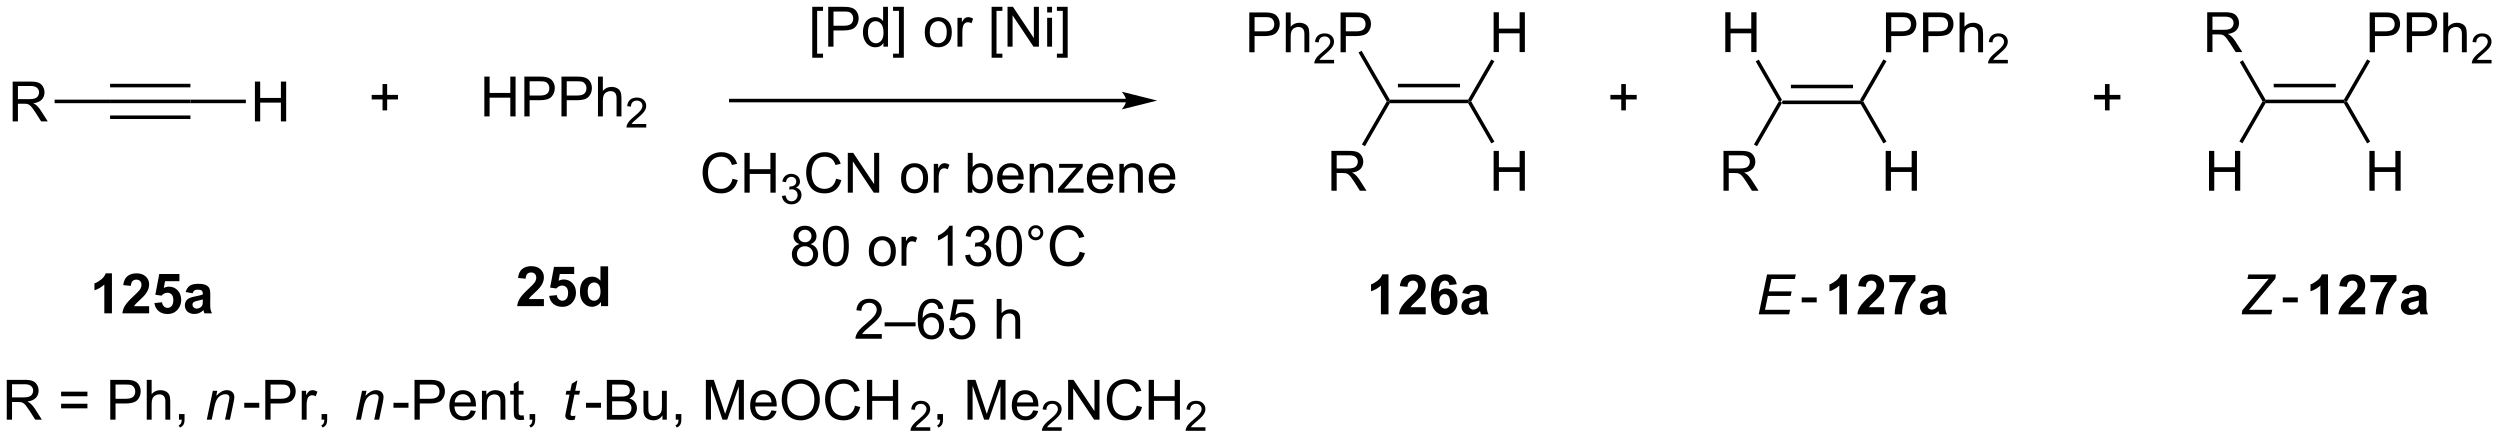 <?xml version="1.0" encoding="UTF-8"?>
<!DOCTYPE svg PUBLIC '-//W3C//DTD SVG 1.0//EN'
          'http://www.w3.org/TR/2001/REC-SVG-20010904/DTD/svg10.dtd'>
<svg stroke-dasharray="none" shape-rendering="auto" xmlns="http://www.w3.org/2000/svg" font-family="'Dialog'" text-rendering="auto" width="986" fill-opacity="1" color-interpolation="auto" color-rendering="auto" preserveAspectRatio="xMidYMid meet" font-size="12px" viewBox="0 0 986 173" fill="black" xmlns:xlink="http://www.w3.org/1999/xlink" stroke="black" image-rendering="auto" stroke-miterlimit="10" stroke-linecap="square" stroke-linejoin="miter" font-style="normal" stroke-width="1" height="173" stroke-dashoffset="0" font-weight="normal" stroke-opacity="1"
><!--Generated by the Batik Graphics2D SVG Generator--><defs id="genericDefs"
  /><g
  ><defs id="defs1"
    ><clipPath clipPathUnits="userSpaceOnUse" id="clipPath1"
      ><path d="M1.281 2.148 L370.774 2.148 L370.774 66.853 L1.281 66.853 L1.281 2.148 Z"
      /></clipPath
      ><clipPath clipPathUnits="userSpaceOnUse" id="clipPath2"
      ><path d="M14.886 339.503 L14.886 402.409 L374.105 402.409 L374.105 339.503 Z"
      /></clipPath
    ></defs
    ><g transform="scale(2.667,2.667) translate(-1.281,-2.148) matrix(1.029,0,0,1.029,-14.031,-347.065)"
    ><path d="M271.091 354.332 L270.944 354.077 L271.091 353.822 L282.351 353.822 L282.498 354.077 L282.351 354.332 ZM272.258 352.055 L281.184 352.055 L281.184 351.545 L272.258 351.545 Z" stroke="none" clip-path="url(#clipPath2)"
    /></g
    ><g transform="matrix(2.743,0,0,2.743,-40.832,-931.236)"
    ><path d="M340.642 354.332 L340.494 354.077 L340.642 353.822 L351.901 353.822 L352.049 354.077 L351.901 354.332 ZM341.808 352.055 L350.735 352.055 L350.735 351.545 L341.808 351.545 Z" stroke="none" clip-path="url(#clipPath2)"
    /></g
    ><g transform="matrix(2.743,0,0,2.743,-40.832,-931.236)"
    ><path d="M317.546 355.366 L317.546 353.795 L315.986 353.795 L315.986 353.139 L317.546 353.139 L317.546 351.582 L318.21 351.582 L318.21 353.139 L319.767 353.139 L319.767 353.795 L318.21 353.795 L318.21 355.366 L317.546 355.366 Z" stroke="none" clip-path="url(#clipPath2)"
    /></g
    ><g transform="matrix(2.743,0,0,2.743,-40.832,-931.236)"
    ><path d="M262.695 366.918 L262.695 361.192 L265.234 361.192 Q266 361.192 266.398 361.346 Q266.796 361.499 267.033 361.89 Q267.273 362.281 267.273 362.754 Q267.273 363.364 266.877 363.783 Q266.484 364.2 265.658 364.312 Q265.96 364.458 266.117 364.598 Q266.447 364.903 266.744 365.359 L267.742 366.918 L266.789 366.918 L266.031 365.726 Q265.697 365.21 265.481 364.937 Q265.268 364.663 265.098 364.554 Q264.929 364.445 264.752 364.403 Q264.625 364.374 264.33 364.374 L263.453 364.374 L263.453 366.918 L262.695 366.918 ZM263.453 363.718 L265.08 363.718 Q265.601 363.718 265.893 363.611 Q266.187 363.504 266.338 363.267 Q266.492 363.031 266.492 362.754 Q266.492 362.348 266.195 362.088 Q265.901 361.825 265.265 361.825 L263.453 361.825 L263.453 363.718 Z" stroke="none" clip-path="url(#clipPath2)"
    /></g
    ><g transform="matrix(2.743,0,0,2.743,-40.832,-931.236)"
    ><path d="M270.649 354.077 L270.944 354.077 L271.091 354.332 L267.519 360.52 L267.077 360.265 Z" stroke="none" clip-path="url(#clipPath2)"
    /></g
    ><g transform="matrix(2.743,0,0,2.743,-40.832,-931.236)"
    ><path d="M262.955 346.985 L262.955 341.258 L263.713 341.258 L263.713 343.61 L266.69 343.61 L266.69 341.258 L267.447 341.258 L267.447 346.985 L266.69 346.985 L266.69 344.284 L263.713 344.284 L263.713 346.985 L262.955 346.985 Z" stroke="none" clip-path="url(#clipPath2)"
    /></g
    ><g transform="matrix(2.743,0,0,2.743,-40.832,-931.236)"
    ><path d="M271.091 353.822 L270.944 354.077 L270.649 354.077 L267.327 348.323 L267.769 348.068 Z" stroke="none" clip-path="url(#clipPath2)"
    /></g
    ><g transform="matrix(2.743,0,0,2.743,-40.832,-931.236)"
    ><path d="M286.057 347.01 L286.057 341.283 L288.219 341.283 Q288.789 341.283 289.089 341.338 Q289.51 341.408 289.794 341.606 Q290.081 341.801 290.255 342.158 Q290.43 342.512 290.43 342.94 Q290.43 343.669 289.964 344.176 Q289.5 344.682 288.284 344.682 L286.815 344.682 L286.815 347.01 L286.057 347.01 ZM286.815 344.005 L288.297 344.005 Q289.031 344.005 289.339 343.731 Q289.649 343.458 289.649 342.963 Q289.649 342.604 289.466 342.348 Q289.284 342.091 288.987 342.01 Q288.797 341.958 288.281 341.958 L286.815 341.958 L286.815 344.005 ZM291.393 347.01 L291.393 341.283 L293.555 341.283 Q294.125 341.283 294.425 341.338 Q294.846 341.408 295.13 341.606 Q295.417 341.801 295.591 342.158 Q295.766 342.512 295.766 342.94 Q295.766 343.669 295.3 344.176 Q294.836 344.682 293.62 344.682 L292.151 344.682 L292.151 347.01 L291.393 347.01 ZM292.151 344.005 L293.633 344.005 Q294.367 344.005 294.675 343.731 Q294.985 343.458 294.985 342.963 Q294.985 342.604 294.802 342.348 Q294.62 342.091 294.323 342.01 Q294.133 341.958 293.617 341.958 L292.151 341.958 L292.151 344.005 ZM296.641 347.01 L296.641 341.283 L297.344 341.283 L297.344 343.338 Q297.836 342.768 298.586 342.768 Q299.047 342.768 299.385 342.95 Q299.727 343.13 299.873 343.45 Q300.018 343.77 300.018 344.38 L300.018 347.01 L299.315 347.01 L299.315 344.38 Q299.315 343.854 299.086 343.614 Q298.86 343.372 298.44 343.372 Q298.128 343.372 297.852 343.536 Q297.578 343.697 297.461 343.976 Q297.344 344.252 297.344 344.739 L297.344 347.01 L296.641 347.01 Z" stroke="none" clip-path="url(#clipPath2)"
    /></g
    ><g transform="matrix(2.743,0,0,2.743,-40.832,-931.236)"
    ><path d="M303.583 348.102 L303.583 348.61 L300.743 348.61 Q300.737 348.418 300.805 348.243 Q300.913 347.954 301.151 347.672 Q301.391 347.391 301.843 347.022 Q302.542 346.448 302.788 346.112 Q303.034 345.776 303.034 345.477 Q303.034 345.165 302.809 344.95 Q302.587 344.733 302.225 344.733 Q301.844 344.733 301.616 344.962 Q301.387 345.19 301.385 345.594 L300.843 345.54 Q300.899 344.932 301.262 344.616 Q301.626 344.297 302.237 344.297 Q302.856 344.297 303.216 344.641 Q303.577 344.983 303.577 345.489 Q303.577 345.747 303.471 345.997 Q303.366 346.245 303.12 346.52 Q302.876 346.795 302.307 347.276 Q301.833 347.674 301.698 347.817 Q301.563 347.959 301.475 348.102 L303.583 348.102 Z" stroke="none" clip-path="url(#clipPath2)"
    /></g
    ><g transform="matrix(2.743,0,0,2.743,-40.832,-931.236)"
    ><path d="M282.793 354.077 L282.498 354.077 L282.351 353.822 L285.692 348.034 L286.134 348.289 Z" stroke="none" clip-path="url(#clipPath2)"
    /></g
    ><g transform="matrix(2.743,0,0,2.743,-40.832,-931.236)"
    ><path d="M286.018 366.918 L286.018 361.192 L286.776 361.192 L286.776 363.543 L289.753 363.543 L289.753 361.192 L290.51 361.192 L290.51 366.918 L289.753 366.918 L289.753 364.218 L286.776 364.218 L286.776 366.918 L286.018 366.918 Z" stroke="none" clip-path="url(#clipPath2)"
    /></g
    ><g transform="matrix(2.743,0,0,2.743,-40.832,-931.236)"
    ><path d="M282.351 354.332 L282.498 354.077 L282.793 354.077 L286.132 359.86 L285.69 360.115 Z" stroke="none" clip-path="url(#clipPath2)"
    /></g
    ><g transform="matrix(2.743,0,0,2.743,-40.832,-931.236)"
    ><path d="M332.506 366.918 L332.506 361.192 L333.263 361.192 L333.263 363.543 L336.24 363.543 L336.24 361.192 L336.998 361.192 L336.998 366.918 L336.24 366.918 L336.24 364.218 L333.263 364.218 L333.263 366.918 L332.506 366.918 Z" stroke="none" clip-path="url(#clipPath2)"
    /></g
    ><g transform="matrix(2.743,0,0,2.743,-40.832,-931.236)"
    ><path d="M340.2 354.077 L340.494 354.077 L340.642 354.332 L337.314 360.095 L336.872 359.84 Z" stroke="none" clip-path="url(#clipPath2)"
    /></g
    ><g transform="matrix(2.743,0,0,2.743,-40.832,-931.236)"
    ><path d="M332.245 346.985 L332.245 341.258 L334.784 341.258 Q335.55 341.258 335.948 341.412 Q336.347 341.566 336.584 341.956 Q336.823 342.347 336.823 342.821 Q336.823 343.43 336.428 343.849 Q336.034 344.266 335.209 344.378 Q335.511 344.524 335.667 344.665 Q335.998 344.969 336.295 345.425 L337.292 346.985 L336.339 346.985 L335.581 345.792 Q335.248 345.277 335.032 345.003 Q334.818 344.73 334.649 344.62 Q334.48 344.511 334.303 344.469 Q334.175 344.441 333.881 344.441 L333.003 344.441 L333.003 346.985 L332.245 346.985 ZM333.003 343.784 L334.631 343.784 Q335.151 343.784 335.443 343.678 Q335.737 343.571 335.888 343.334 Q336.042 343.097 336.042 342.821 Q336.042 342.415 335.745 342.154 Q335.451 341.891 334.815 341.891 L333.003 341.891 L333.003 343.784 Z" stroke="none" clip-path="url(#clipPath2)"
    /></g
    ><g transform="matrix(2.743,0,0,2.743,-40.832,-931.236)"
    ><path d="M340.642 353.822 L340.494 354.077 L340.2 354.077 L336.932 348.416 L337.374 348.161 Z" stroke="none" clip-path="url(#clipPath2)"
    /></g
    ><g transform="matrix(2.743,0,0,2.743,-40.832,-931.236)"
    ><path d="M355.608 347.01 L355.608 341.283 L357.769 341.283 Q358.34 341.283 358.639 341.338 Q359.061 341.408 359.345 341.606 Q359.631 341.801 359.806 342.158 Q359.98 342.512 359.98 342.94 Q359.98 343.669 359.514 344.176 Q359.051 344.682 357.834 344.682 L356.366 344.682 L356.366 347.01 L355.608 347.01 ZM356.366 344.005 L357.848 344.005 Q358.582 344.005 358.889 343.731 Q359.199 343.458 359.199 342.963 Q359.199 342.604 359.017 342.348 Q358.834 342.091 358.538 342.01 Q358.348 341.958 357.832 341.958 L356.366 341.958 L356.366 344.005 ZM360.944 347.01 L360.944 341.283 L363.105 341.283 Q363.676 341.283 363.975 341.338 Q364.397 341.408 364.681 341.606 Q364.967 341.801 365.142 342.158 Q365.316 342.512 365.316 342.94 Q365.316 343.669 364.85 344.176 Q364.387 344.682 363.17 344.682 L361.702 344.682 L361.702 347.01 L360.944 347.01 ZM361.702 344.005 L363.183 344.005 Q363.918 344.005 364.225 343.731 Q364.535 343.458 364.535 342.963 Q364.535 342.604 364.353 342.348 Q364.17 342.091 363.873 342.01 Q363.683 341.958 363.168 341.958 L361.702 341.958 L361.702 344.005 ZM366.191 347.01 L366.191 341.283 L366.894 341.283 L366.894 343.338 Q367.387 342.768 368.137 342.768 Q368.598 342.768 368.936 342.95 Q369.277 343.13 369.423 343.45 Q369.569 343.77 369.569 344.38 L369.569 347.01 L368.866 347.01 L368.866 344.38 Q368.866 343.854 368.637 343.614 Q368.41 343.372 367.991 343.372 Q367.678 343.372 367.402 343.536 Q367.129 343.697 367.012 343.976 Q366.894 344.252 366.894 344.739 L366.894 347.01 L366.191 347.01 Z" stroke="none" clip-path="url(#clipPath2)"
    /></g
    ><g transform="matrix(2.743,0,0,2.743,-40.832,-931.236)"
    ><path d="M373.133 348.102 L373.133 348.61 L370.293 348.61 Q370.288 348.418 370.356 348.243 Q370.463 347.954 370.702 347.672 Q370.942 347.391 371.393 347.022 Q372.092 346.448 372.338 346.112 Q372.584 345.776 372.584 345.477 Q372.584 345.165 372.36 344.95 Q372.137 344.733 371.776 344.733 Q371.395 344.733 371.166 344.962 Q370.938 345.19 370.936 345.594 L370.393 345.54 Q370.45 344.932 370.813 344.616 Q371.176 344.297 371.788 344.297 Q372.407 344.297 372.766 344.641 Q373.127 344.983 373.127 345.489 Q373.127 345.747 373.022 345.997 Q372.916 346.245 372.67 346.52 Q372.426 346.795 371.858 347.276 Q371.383 347.674 371.248 347.817 Q371.114 347.959 371.026 348.102 L373.133 348.102 Z" stroke="none" clip-path="url(#clipPath2)"
    /></g
    ><g transform="matrix(2.743,0,0,2.743,-40.832,-931.236)"
    ><path d="M352.343 354.077 L352.049 354.077 L351.901 353.822 L355.243 348.034 L355.685 348.289 Z" stroke="none" clip-path="url(#clipPath2)"
    /></g
    ><g transform="matrix(2.743,0,0,2.743,-40.832,-931.236)"
    ><path d="M355.569 366.918 L355.569 361.192 L356.327 361.192 L356.327 363.543 L359.303 363.543 L359.303 361.192 L360.061 361.192 L360.061 366.918 L359.303 366.918 L359.303 364.218 L356.327 364.218 L356.327 366.918 L355.569 366.918 Z" stroke="none" clip-path="url(#clipPath2)"
    /></g
    ><g transform="matrix(2.743,0,0,2.743,-40.832,-931.236)"
    ><path d="M351.901 354.332 L352.049 354.077 L352.343 354.077 L355.682 359.86 L355.24 360.115 Z" stroke="none" clip-path="url(#clipPath2)"
    /></g
    ><g transform="matrix(2.743,0,0,2.743,-40.832,-931.236)"
    ><path d="M267.762 384.69 L268.962 378.963 L273.095 378.963 L272.957 379.614 L269.59 379.614 L269.215 381.396 L272.496 381.396 L272.361 382.049 L269.08 382.049 L268.666 384.041 L272.27 384.041 L272.134 384.69 L267.762 384.69 Z" stroke="none" clip-path="url(#clipPath2)"
    /></g
    ><g transform="matrix(2.743,0,0,2.743,-40.832,-931.236)"
    ><path d="M273.942 382.971 L273.942 382.263 L276.1 382.263 L276.1 382.971 L273.942 382.971 Z" stroke="none" clip-path="url(#clipPath2)"
    /></g
    ><g transform="matrix(2.743,0,0,2.743,-40.832,-931.236)"
    ><path d="M280.447 384.69 L279.35 384.69 L279.35 380.552 Q278.749 381.114 277.931 381.385 L277.931 380.388 Q278.361 380.247 278.863 379.856 Q279.369 379.463 279.556 378.94 L280.447 378.94 L280.447 384.69 ZM285.794 383.669 L285.794 384.69 L281.948 384.69 Q282.011 384.112 282.323 383.593 Q282.636 383.075 283.557 382.221 Q284.3 381.528 284.466 381.284 Q284.693 380.942 284.693 380.612 Q284.693 380.245 284.495 380.047 Q284.3 379.849 283.951 379.849 Q283.607 379.849 283.404 380.057 Q283.201 380.263 283.169 380.745 L282.076 380.635 Q282.175 379.729 282.69 379.336 Q283.206 378.94 283.979 378.94 Q284.826 378.94 285.31 379.398 Q285.794 379.854 285.794 380.534 Q285.794 380.919 285.656 381.271 Q285.518 381.62 285.216 382.002 Q285.018 382.255 284.498 382.731 Q283.979 383.208 283.839 383.364 Q283.701 383.521 283.615 383.669 L285.794 383.669 ZM286.538 380.06 L286.538 379.041 L290.291 379.041 L290.291 379.838 Q289.827 380.294 289.345 381.151 Q288.866 382.005 288.613 382.968 Q288.361 383.932 288.366 384.69 L287.306 384.69 Q287.335 383.502 287.796 382.268 Q288.259 381.034 289.033 380.06 L286.538 380.06 ZM292.042 381.807 L291.044 381.627 Q291.214 381.026 291.623 380.737 Q292.034 380.448 292.841 380.448 Q293.576 380.448 293.935 380.622 Q294.294 380.794 294.44 381.062 Q294.589 381.33 294.589 382.044 L294.576 383.325 Q294.576 383.872 294.628 384.132 Q294.682 384.393 294.826 384.69 L293.74 384.69 Q293.698 384.58 293.636 384.364 Q293.607 384.268 293.596 384.237 Q293.315 384.51 292.995 384.648 Q292.675 384.784 292.31 384.784 Q291.669 384.784 291.3 384.437 Q290.932 384.088 290.932 383.557 Q290.932 383.205 291.099 382.929 Q291.268 382.653 291.57 382.507 Q291.873 382.362 292.443 382.252 Q293.214 382.106 293.511 381.981 L293.511 381.872 Q293.511 381.557 293.354 381.422 Q293.198 381.286 292.763 381.286 Q292.471 381.286 292.307 381.403 Q292.143 381.518 292.042 381.807 ZM293.511 382.698 Q293.3 382.768 292.841 382.867 Q292.386 382.963 292.245 383.057 Q292.029 383.208 292.029 383.442 Q292.029 383.674 292.201 383.843 Q292.373 384.01 292.638 384.01 Q292.935 384.01 293.206 383.815 Q293.404 383.666 293.466 383.45 Q293.511 383.31 293.511 382.916 L293.511 382.698 Z" stroke="none" clip-path="url(#clipPath2)"
    /></g
    ><g transform="matrix(2.743,0,0,2.743,-40.832,-931.236)"
    ><path d="M337.217 384.69 L337.293 384.114 L340.16 380.69 L340.753 379.971 Q340.933 379.752 341.1 379.567 Q340.738 379.612 340.592 379.612 L340.404 379.606 L340.178 379.612 L339.957 379.614 L338.029 379.614 L338.168 378.963 L342.115 378.963 L342.05 379.56 L338.975 383.213 Q338.41 383.888 338.256 384.06 Q338.428 384.036 338.48 384.036 L341.6 384.036 L341.464 384.69 L337.217 384.69 Z" stroke="none" clip-path="url(#clipPath2)"
    /></g
    ><g transform="matrix(2.743,0,0,2.743,-40.832,-931.236)"
    ><path d="M343.111 382.971 L343.111 382.263 L345.27 382.263 L345.27 382.971 L343.111 382.971 Z" stroke="none" clip-path="url(#clipPath2)"
    /></g
    ><g transform="matrix(2.743,0,0,2.743,-40.832,-931.236)"
    ><path d="M349.617 384.69 L348.52 384.69 L348.52 380.552 Q347.919 381.114 347.101 381.385 L347.101 380.388 Q347.531 380.247 348.033 379.856 Q348.539 379.463 348.726 378.94 L349.617 378.94 L349.617 384.69 ZM354.964 383.669 L354.964 384.69 L351.118 384.69 Q351.18 384.112 351.493 383.593 Q351.805 383.075 352.727 382.221 Q353.47 381.528 353.636 381.284 Q353.863 380.942 353.863 380.612 Q353.863 380.245 353.665 380.047 Q353.47 379.849 353.121 379.849 Q352.777 379.849 352.574 380.057 Q352.371 380.263 352.339 380.745 L351.246 380.635 Q351.345 379.729 351.86 379.336 Q352.376 378.94 353.149 378.94 Q353.996 378.94 354.48 379.398 Q354.964 379.854 354.964 380.534 Q354.964 380.919 354.826 381.271 Q354.688 381.62 354.386 382.002 Q354.188 382.255 353.668 382.731 Q353.149 383.208 353.009 383.364 Q352.871 383.521 352.785 383.669 L354.964 383.669 ZM355.708 380.06 L355.708 379.041 L359.461 379.041 L359.461 379.838 Q358.997 380.294 358.515 381.151 Q358.036 382.005 357.783 382.968 Q357.531 383.932 357.536 384.69 L356.476 384.69 Q356.505 383.502 356.966 382.268 Q357.429 381.034 358.203 380.06 L355.708 380.06 ZM361.212 381.807 L360.214 381.627 Q360.384 381.026 360.793 380.737 Q361.204 380.448 362.011 380.448 Q362.746 380.448 363.105 380.622 Q363.464 380.794 363.61 381.062 Q363.759 381.33 363.759 382.044 L363.746 383.325 Q363.746 383.872 363.798 384.132 Q363.852 384.393 363.996 384.69 L362.91 384.69 Q362.868 384.58 362.805 384.364 Q362.777 384.268 362.767 384.237 Q362.485 384.51 362.165 384.648 Q361.845 384.784 361.48 384.784 Q360.839 384.784 360.47 384.437 Q360.102 384.088 360.102 383.557 Q360.102 383.205 360.269 382.929 Q360.438 382.653 360.74 382.507 Q361.043 382.362 361.613 382.252 Q362.384 382.106 362.68 381.981 L362.68 381.872 Q362.68 381.557 362.524 381.422 Q362.368 381.286 361.933 381.286 Q361.642 381.286 361.477 381.403 Q361.313 381.518 361.212 381.807 ZM362.68 382.698 Q362.47 382.768 362.011 382.867 Q361.555 382.963 361.415 383.057 Q361.199 383.208 361.199 383.442 Q361.199 383.674 361.371 383.843 Q361.543 384.01 361.808 384.01 Q362.105 384.01 362.376 383.815 Q362.574 383.666 362.636 383.45 Q362.68 383.31 362.68 382.916 L362.68 382.698 Z" stroke="none" clip-path="url(#clipPath2)"
    /></g
    ><g transform="matrix(2.743,0,0,2.743,-40.832,-931.236)"
    ><path d="M84.526 356.235 L84.526 350.509 L85.284 350.509 L85.284 352.86 L88.261 352.86 L88.261 350.509 L89.019 350.509 L89.019 356.235 L88.261 356.235 L88.261 353.535 L85.284 353.535 L85.284 356.235 L84.526 356.235 ZM90.28 356.235 L90.28 350.509 L92.442 350.509 Q93.012 350.509 93.311 350.563 Q93.733 350.634 94.017 350.832 Q94.304 351.027 94.478 351.384 Q94.653 351.738 94.653 352.165 Q94.653 352.894 94.186 353.402 Q93.723 353.907 92.507 353.907 L91.038 353.907 L91.038 356.235 L90.28 356.235 ZM91.038 353.23 L92.52 353.23 Q93.254 353.23 93.561 352.957 Q93.871 352.683 93.871 352.188 Q93.871 351.829 93.689 351.574 Q93.507 351.316 93.21 351.235 Q93.02 351.183 92.504 351.183 L91.038 351.183 L91.038 353.23 ZM95.616 356.235 L95.616 350.509 L97.778 350.509 Q98.348 350.509 98.647 350.563 Q99.069 350.634 99.353 350.832 Q99.64 351.027 99.814 351.384 Q99.989 351.738 99.989 352.165 Q99.989 352.894 99.522 353.402 Q99.059 353.907 97.843 353.907 L96.374 353.907 L96.374 356.235 L95.616 356.235 ZM96.374 353.23 L97.856 353.23 Q98.59 353.23 98.897 352.957 Q99.207 352.683 99.207 352.188 Q99.207 351.829 99.025 351.574 Q98.843 351.316 98.546 351.235 Q98.356 351.183 97.84 351.183 L96.374 351.183 L96.374 353.23 ZM100.864 356.235 L100.864 350.509 L101.567 350.509 L101.567 352.563 Q102.059 351.993 102.809 351.993 Q103.27 351.993 103.608 352.175 Q103.95 352.355 104.095 352.675 Q104.241 352.996 104.241 353.605 L104.241 356.235 L103.538 356.235 L103.538 353.605 Q103.538 353.079 103.309 352.84 Q103.082 352.597 102.663 352.597 Q102.35 352.597 102.075 352.761 Q101.801 352.923 101.684 353.202 Q101.567 353.478 101.567 353.965 L101.567 356.235 L100.864 356.235 Z" stroke="none" clip-path="url(#clipPath2)"
    /></g
    ><g transform="matrix(2.743,0,0,2.743,-40.832,-931.236)"
    ><path d="M107.806 357.328 L107.806 357.835 L104.966 357.835 Q104.96 357.644 105.028 357.468 Q105.136 357.179 105.374 356.898 Q105.614 356.617 106.066 356.248 Q106.765 355.673 107.011 355.337 Q107.257 355.001 107.257 354.703 Q107.257 354.39 107.032 354.175 Q106.81 353.958 106.448 353.958 Q106.067 353.958 105.839 354.187 Q105.61 354.416 105.608 354.82 L105.066 354.765 Q105.122 354.158 105.485 353.841 Q105.849 353.523 106.46 353.523 Q107.079 353.523 107.439 353.867 Q107.8 354.208 107.8 354.714 Q107.8 354.972 107.694 355.222 Q107.589 355.47 107.343 355.745 Q107.099 356.021 106.53 356.501 Q106.056 356.9 105.921 357.042 Q105.786 357.185 105.698 357.328 L107.806 357.328 Z" stroke="none" clip-path="url(#clipPath2)"
    /></g
    ><g transform="matrix(2.743,0,0,2.743,-40.832,-931.236)"
    ><path d="M69.889 355.366 L69.889 353.795 L68.329 353.795 L68.329 353.139 L69.889 353.139 L69.889 351.582 L70.553 351.582 L70.553 353.139 L72.11 353.139 L72.11 353.795 L70.553 353.795 L70.553 355.366 L69.889 355.366 Z" stroke="none" clip-path="url(#clipPath2)"
    /></g
    ><g transform="matrix(2.743,0,0,2.743,-40.832,-931.236)"
    ><path d="M42.265 353.822 L42.265 354.332 L30.711 354.332 L30.711 353.822 ZM42.265 356.098 L30.711 356.098 L30.711 356.608 L42.265 356.608 ZM42.265 351.545 L30.711 351.545 L30.711 352.055 L42.265 352.055 Z" stroke="none" clip-path="url(#clipPath2)"
    /></g
    ><g transform="matrix(2.743,0,0,2.743,-40.832,-931.236)"
    ><path d="M51.539 356.952 L51.539 351.225 L52.297 351.225 L52.297 353.577 L55.274 353.577 L55.274 351.225 L56.032 351.225 L56.032 356.952 L55.274 356.952 L55.274 354.251 L52.297 354.251 L52.297 356.952 L51.539 356.952 Z" stroke="none" clip-path="url(#clipPath2)"
    /></g
    ><g transform="matrix(2.743,0,0,2.743,-40.832,-931.236)"
    ><path d="M42.265 354.332 L42.265 353.822 L50.236 353.822 L50.236 354.332 Z" stroke="none" clip-path="url(#clipPath2)"
    /></g
    ><g transform="matrix(2.743,0,0,2.743,-40.832,-931.236)"
    ><path d="M16.707 356.952 L16.707 351.225 L19.246 351.225 Q20.012 351.225 20.41 351.379 Q20.809 351.532 21.046 351.923 Q21.285 352.314 21.285 352.788 Q21.285 353.397 20.89 353.816 Q20.496 354.233 19.671 354.345 Q19.973 354.491 20.129 354.631 Q20.46 354.936 20.757 355.392 L21.754 356.952 L20.801 356.952 L20.043 355.759 Q19.71 355.243 19.494 354.97 Q19.28 354.697 19.111 354.587 Q18.942 354.478 18.765 354.436 Q18.637 354.407 18.343 354.407 L17.465 354.407 L17.465 356.952 L16.707 356.952 ZM17.465 353.751 L19.093 353.751 Q19.613 353.751 19.905 353.644 Q20.199 353.538 20.35 353.301 Q20.504 353.064 20.504 352.788 Q20.504 352.381 20.207 352.121 Q19.913 351.858 19.277 351.858 L17.465 351.858 L17.465 353.751 Z" stroke="none" clip-path="url(#clipPath2)"
    /></g
    ><g transform="matrix(2.743,0,0,2.743,-40.832,-931.236)"
    ><path d="M30.711 353.822 L30.711 354.332 L22.738 354.332 L22.738 353.822 Z" stroke="none" clip-path="url(#clipPath2)"
    /></g
    ><g transform="matrix(2.743,0,0,2.743,-40.832,-931.236)"
    ><path d="M214.719 354.332 L214.571 354.077 L214.719 353.822 L225.979 353.822 L226.126 354.077 L225.979 354.332 ZM215.886 352.055 L224.812 352.055 L224.812 351.545 L215.886 351.545 Z" stroke="none" clip-path="url(#clipPath2)"
    /></g
    ><g transform="matrix(2.743,0,0,2.743,-40.832,-931.236)"
    ><path d="M206.322 366.918 L206.322 361.192 L208.861 361.192 Q209.627 361.192 210.025 361.346 Q210.424 361.499 210.661 361.89 Q210.9 362.281 210.9 362.754 Q210.9 363.364 210.505 363.783 Q210.111 364.2 209.286 364.312 Q209.588 364.458 209.744 364.598 Q210.075 364.903 210.372 365.359 L211.369 366.918 L210.416 366.918 L209.658 365.726 Q209.325 365.21 209.109 364.937 Q208.895 364.663 208.726 364.554 Q208.557 364.445 208.38 364.403 Q208.252 364.374 207.958 364.374 L207.08 364.374 L207.08 366.918 L206.322 366.918 ZM207.08 363.718 L208.708 363.718 Q209.228 363.718 209.52 363.611 Q209.815 363.504 209.965 363.267 Q210.119 363.031 210.119 362.754 Q210.119 362.348 209.822 362.088 Q209.528 361.825 208.893 361.825 L207.08 361.825 L207.08 363.718 Z" stroke="none" clip-path="url(#clipPath2)"
    /></g
    ><g transform="matrix(2.743,0,0,2.743,-40.832,-931.236)"
    ><path d="M214.277 354.077 L214.571 354.077 L214.719 354.332 L211.146 360.52 L210.704 360.265 Z" stroke="none" clip-path="url(#clipPath2)"
    /></g
    ><g transform="matrix(2.743,0,0,2.743,-40.832,-931.236)"
    ><path d="M194.515 347.01 L194.515 341.283 L196.677 341.283 Q197.247 341.283 197.547 341.338 Q197.969 341.408 198.252 341.606 Q198.539 341.801 198.713 342.158 Q198.888 342.512 198.888 342.94 Q198.888 343.669 198.422 344.176 Q197.958 344.682 196.742 344.682 L195.273 344.682 L195.273 347.01 L194.515 347.01 ZM195.273 344.005 L196.755 344.005 Q197.489 344.005 197.797 343.731 Q198.107 343.458 198.107 342.963 Q198.107 342.604 197.924 342.348 Q197.742 342.091 197.445 342.01 Q197.255 341.958 196.739 341.958 L195.273 341.958 L195.273 344.005 ZM199.763 347.01 L199.763 341.283 L200.466 341.283 L200.466 343.338 Q200.958 342.768 201.708 342.768 Q202.169 342.768 202.508 342.95 Q202.849 343.13 202.995 343.45 Q203.14 343.77 203.14 344.38 L203.14 347.01 L202.437 347.01 L202.437 344.38 Q202.437 343.854 202.208 343.614 Q201.982 343.372 201.562 343.372 Q201.25 343.372 200.974 343.536 Q200.7 343.697 200.583 343.976 Q200.466 344.252 200.466 344.739 L200.466 347.01 L199.763 347.01 Z" stroke="none" clip-path="url(#clipPath2)"
    /></g
    ><g transform="matrix(2.743,0,0,2.743,-40.832,-931.236)"
    ><path d="M206.705 348.102 L206.705 348.61 L203.865 348.61 Q203.859 348.418 203.927 348.243 Q204.035 347.954 204.273 347.672 Q204.513 347.391 204.965 347.022 Q205.664 346.448 205.91 346.112 Q206.156 345.776 206.156 345.477 Q206.156 345.165 205.931 344.95 Q205.709 344.733 205.347 344.733 Q204.966 344.733 204.738 344.962 Q204.51 345.19 204.507 345.594 L203.965 345.54 Q204.021 344.932 204.385 344.616 Q204.748 344.297 205.359 344.297 Q205.978 344.297 206.338 344.641 Q206.699 344.983 206.699 345.489 Q206.699 345.747 206.594 345.997 Q206.488 346.245 206.242 346.52 Q205.998 346.795 205.429 347.276 Q204.955 347.674 204.82 347.817 Q204.685 347.959 204.597 348.102 L206.705 348.102 Z" stroke="none" clip-path="url(#clipPath2)"
    /></g
    ><g transform="matrix(2.743,0,0,2.743,-40.832,-931.236)"
    ><path d="M207.637 347.01 L207.637 341.283 L209.799 341.283 Q210.369 341.283 210.669 341.338 Q211.09 341.408 211.374 341.606 Q211.661 341.801 211.835 342.158 Q212.01 342.512 212.01 342.94 Q212.01 343.669 211.544 344.176 Q211.08 344.682 209.864 344.682 L208.395 344.682 L208.395 347.01 L207.637 347.01 ZM208.395 344.005 L209.877 344.005 Q210.611 344.005 210.919 343.731 Q211.228 343.458 211.228 342.963 Q211.228 342.604 211.046 342.348 Q210.864 342.091 210.567 342.01 Q210.377 341.958 209.861 341.958 L208.395 341.958 L208.395 344.005 Z" stroke="none" clip-path="url(#clipPath2)"
    /></g
    ><g transform="matrix(2.743,0,0,2.743,-40.832,-931.236)"
    ><path d="M214.719 353.822 L214.571 354.077 L214.277 354.077 L210.22 347.05 L210.662 346.795 Z" stroke="none" clip-path="url(#clipPath2)"
    /></g
    ><g transform="matrix(2.743,0,0,2.743,-40.832,-931.236)"
    ><path d="M229.646 346.985 L229.646 341.258 L230.404 341.258 L230.404 343.61 L233.38 343.61 L233.38 341.258 L234.138 341.258 L234.138 346.985 L233.38 346.985 L233.38 344.284 L230.404 344.284 L230.404 346.985 L229.646 346.985 Z" stroke="none" clip-path="url(#clipPath2)"
    /></g
    ><g transform="matrix(2.743,0,0,2.743,-40.832,-931.236)"
    ><path d="M226.421 354.077 L226.126 354.077 L225.979 353.822 L229.312 348.048 L229.754 348.303 Z" stroke="none" clip-path="url(#clipPath2)"
    /></g
    ><g transform="matrix(2.743,0,0,2.743,-40.832,-931.236)"
    ><path d="M229.646 366.918 L229.646 361.192 L230.404 361.192 L230.404 363.543 L233.38 363.543 L233.38 361.192 L234.138 361.192 L234.138 366.918 L233.38 366.918 L233.38 364.218 L230.404 364.218 L230.404 366.918 L229.646 366.918 Z" stroke="none" clip-path="url(#clipPath2)"
    /></g
    ><g transform="matrix(2.743,0,0,2.743,-40.832,-931.236)"
    ><path d="M225.979 354.332 L226.126 354.077 L226.421 354.077 L229.76 359.86 L229.318 360.115 Z" stroke="none" clip-path="url(#clipPath2)"
    /></g
    ><g transform="matrix(2.743,0,0,2.743,-40.832,-931.236)"
    ><path d="M214.533 384.69 L213.437 384.69 L213.437 380.552 Q212.835 381.114 212.018 381.385 L212.018 380.388 Q212.447 380.247 212.95 379.856 Q213.455 379.463 213.643 378.94 L214.533 378.94 L214.533 384.69 ZM219.881 383.669 L219.881 384.69 L216.035 384.69 Q216.097 384.112 216.41 383.593 Q216.722 383.075 217.644 382.221 Q218.386 381.528 218.553 381.284 Q218.779 380.942 218.779 380.612 Q218.779 380.245 218.581 380.047 Q218.386 379.849 218.037 379.849 Q217.693 379.849 217.49 380.057 Q217.287 380.263 217.256 380.745 L216.162 380.635 Q216.261 379.729 216.777 379.336 Q217.292 378.94 218.066 378.94 Q218.912 378.94 219.397 379.398 Q219.881 379.854 219.881 380.534 Q219.881 380.919 219.743 381.271 Q219.605 381.62 219.303 382.002 Q219.105 382.255 218.584 382.731 Q218.066 383.208 217.925 383.364 Q217.787 383.521 217.701 383.669 L219.881 383.669 ZM224.343 380.364 L223.281 380.481 Q223.242 380.153 223.077 379.997 Q222.913 379.841 222.65 379.841 Q222.304 379.841 222.062 380.153 Q221.822 380.466 221.76 381.455 Q222.171 380.971 222.781 380.971 Q223.468 380.971 223.958 381.495 Q224.447 382.018 224.447 382.846 Q224.447 383.724 223.932 384.257 Q223.416 384.789 222.609 384.789 Q221.742 384.789 221.182 384.114 Q220.624 383.44 220.624 381.903 Q220.624 380.33 221.205 379.635 Q221.788 378.94 222.718 378.94 Q223.369 378.94 223.796 379.304 Q224.226 379.669 224.343 380.364 ZM221.853 382.76 Q221.853 383.294 222.098 383.586 Q222.346 383.877 222.663 383.877 Q222.968 383.877 223.171 383.64 Q223.374 383.401 223.374 382.856 Q223.374 382.299 223.156 382.039 Q222.937 381.778 222.609 381.778 Q222.291 381.778 222.072 382.028 Q221.853 382.276 221.853 382.76 ZM226.128 381.807 L225.131 381.627 Q225.3 381.026 225.709 380.737 Q226.12 380.448 226.928 380.448 Q227.662 380.448 228.022 380.622 Q228.381 380.794 228.527 381.062 Q228.675 381.33 228.675 382.044 L228.662 383.325 Q228.662 383.872 228.714 384.132 Q228.769 384.393 228.912 384.69 L227.826 384.69 Q227.785 384.58 227.722 384.364 Q227.693 384.268 227.683 384.237 Q227.402 384.51 227.081 384.648 Q226.761 384.784 226.397 384.784 Q225.756 384.784 225.386 384.437 Q225.019 384.088 225.019 383.557 Q225.019 383.205 225.186 382.929 Q225.355 382.653 225.657 382.507 Q225.959 382.362 226.529 382.252 Q227.3 382.106 227.597 381.981 L227.597 381.872 Q227.597 381.557 227.441 381.422 Q227.285 381.286 226.85 381.286 Q226.558 381.286 226.394 381.403 Q226.23 381.518 226.128 381.807 ZM227.597 382.698 Q227.386 382.768 226.928 382.867 Q226.472 382.963 226.331 383.057 Q226.115 383.208 226.115 383.442 Q226.115 383.674 226.287 383.843 Q226.459 384.01 226.725 384.01 Q227.022 384.01 227.292 383.815 Q227.49 383.666 227.553 383.45 Q227.597 383.31 227.597 382.916 L227.597 382.698 Z" stroke="none" clip-path="url(#clipPath2)"
    /></g
    ><g transform="matrix(2.743,0,0,2.743,-40.832,-931.236)"
    ><path d="M131.675 347.793 L131.675 340.476 L133.225 340.476 L133.225 341.057 L132.378 341.057 L132.378 347.21 L133.225 347.21 L133.225 347.793 L131.675 347.793 ZM133.971 346.202 L133.971 340.476 L136.132 340.476 Q136.703 340.476 137.002 340.53 Q137.424 340.601 137.708 340.799 Q137.994 340.994 138.169 341.351 Q138.343 341.705 138.343 342.132 Q138.343 342.861 137.877 343.369 Q137.413 343.874 136.197 343.874 L134.729 343.874 L134.729 346.202 L133.971 346.202 ZM134.729 343.197 L136.21 343.197 Q136.945 343.197 137.252 342.924 Q137.562 342.65 137.562 342.155 Q137.562 341.796 137.38 341.541 Q137.197 341.283 136.9 341.202 Q136.71 341.15 136.195 341.15 L134.729 341.15 L134.729 343.197 ZM141.908 346.202 L141.908 345.679 Q141.515 346.296 140.75 346.296 Q140.252 346.296 139.835 346.023 Q139.421 345.749 139.192 345.26 Q138.963 344.767 138.963 344.132 Q138.963 343.51 139.169 343.004 Q139.377 342.499 139.791 342.231 Q140.205 341.96 140.718 341.96 Q141.093 341.96 141.385 342.119 Q141.679 342.275 141.862 342.53 L141.862 340.476 L142.562 340.476 L142.562 346.202 L141.908 346.202 ZM139.687 344.132 Q139.687 344.929 140.023 345.325 Q140.359 345.718 140.815 345.718 Q141.275 345.718 141.598 345.34 Q141.921 344.963 141.921 344.189 Q141.921 343.338 141.593 342.939 Q141.265 342.541 140.783 342.541 Q140.315 342.541 140 342.924 Q139.687 343.307 139.687 344.132 ZM144.842 347.793 L143.292 347.793 L143.292 347.21 L144.139 347.21 L144.139 341.057 L143.292 341.057 L143.292 340.476 L144.842 340.476 L144.842 347.793 ZM147.85 344.127 Q147.85 342.976 148.49 342.421 Q149.027 341.96 149.795 341.96 Q150.652 341.96 151.194 342.52 Q151.738 343.08 151.738 344.07 Q151.738 344.869 151.496 345.33 Q151.256 345.788 150.798 346.043 Q150.339 346.296 149.795 346.296 Q148.925 346.296 148.386 345.739 Q147.85 345.179 147.85 344.127 ZM148.574 344.127 Q148.574 344.924 148.92 345.322 Q149.269 345.718 149.795 345.718 Q150.319 345.718 150.665 345.32 Q151.014 344.921 151.014 344.103 Q151.014 343.335 150.665 342.939 Q150.316 342.541 149.795 342.541 Q149.269 342.541 148.92 342.937 Q148.574 343.33 148.574 344.127 ZM152.554 346.202 L152.554 342.054 L153.187 342.054 L153.187 342.682 Q153.429 342.241 153.632 342.101 Q153.838 341.96 154.085 341.96 Q154.44 341.96 154.807 342.187 L154.565 342.838 Q154.307 342.687 154.049 342.687 Q153.82 342.687 153.635 342.825 Q153.453 342.963 153.375 343.21 Q153.257 343.585 153.257 344.03 L153.257 346.202 L152.554 346.202 ZM157.464 347.793 L157.464 340.476 L159.014 340.476 L159.014 341.057 L158.167 341.057 L158.167 347.21 L159.014 347.21 L159.014 347.793 L157.464 347.793 ZM159.752 346.202 L159.752 340.476 L160.531 340.476 L163.538 344.971 L163.538 340.476 L164.265 340.476 L164.265 346.202 L163.487 346.202 L160.479 341.702 L160.479 346.202 L159.752 346.202 ZM165.451 341.283 L165.451 340.476 L166.154 340.476 L166.154 341.283 L165.451 341.283 ZM165.451 346.202 L165.451 342.054 L166.154 342.054 L166.154 346.202 L165.451 346.202 ZM168.4 347.793 L166.851 347.793 L166.851 347.21 L167.697 347.21 L167.697 341.057 L166.851 341.057 L166.851 340.476 L168.4 340.476 L168.4 347.793 Z" stroke="none" clip-path="url(#clipPath2)"
    /></g
    ><g transform="matrix(2.743,0,0,2.743,-40.832,-931.236)"
    ><path d="M120.211 365.195 L120.968 365.385 Q120.731 366.32 120.112 366.812 Q119.492 367.301 118.599 367.301 Q117.672 367.301 117.091 366.924 Q116.513 366.546 116.208 365.832 Q115.906 365.116 115.906 364.296 Q115.906 363.4 116.247 362.736 Q116.591 362.07 117.221 361.723 Q117.851 361.377 118.609 361.377 Q119.468 361.377 120.054 361.814 Q120.64 362.252 120.872 363.046 L120.125 363.221 Q119.927 362.596 119.547 362.312 Q119.169 362.025 118.593 362.025 Q117.935 362.025 117.489 362.343 Q117.047 362.658 116.867 363.192 Q116.687 363.726 116.687 364.291 Q116.687 365.023 116.901 365.567 Q117.114 366.111 117.562 366.382 Q118.013 366.65 118.536 366.65 Q119.172 366.65 119.612 366.283 Q120.054 365.916 120.211 365.195 ZM121.925 367.202 L121.925 361.476 L122.683 361.476 L122.683 363.827 L125.66 363.827 L125.66 361.476 L126.418 361.476 L126.418 367.202 L125.66 367.202 L125.66 364.502 L122.683 364.502 L122.683 367.202 L121.925 367.202 Z" stroke="none" clip-path="url(#clipPath2)"
    /></g
    ><g transform="matrix(2.743,0,0,2.743,-40.832,-931.236)"
    ><path d="M127.314 367.668 L127.841 367.597 Q127.933 368.046 128.15 368.244 Q128.369 368.441 128.683 368.441 Q129.054 368.441 129.31 368.183 Q129.568 367.925 129.568 367.545 Q129.568 367.181 129.33 366.947 Q129.093 366.711 128.726 366.711 Q128.578 366.711 128.355 366.769 L128.414 366.306 Q128.466 366.312 128.498 366.312 Q128.836 366.312 129.105 366.136 Q129.375 365.961 129.375 365.593 Q129.375 365.304 129.177 365.115 Q128.982 364.923 128.672 364.923 Q128.363 364.923 128.158 365.117 Q127.953 365.31 127.894 365.697 L127.367 365.603 Q127.465 365.072 127.806 364.781 Q128.15 364.49 128.66 364.49 Q129.011 364.49 129.306 364.64 Q129.603 364.791 129.76 365.052 Q129.916 365.312 129.916 365.605 Q129.916 365.884 129.765 366.113 Q129.617 366.341 129.324 366.476 Q129.705 366.564 129.916 366.841 Q130.127 367.117 130.127 367.533 Q130.127 368.095 129.716 368.488 Q129.306 368.878 128.679 368.878 Q128.115 368.878 127.74 368.543 Q127.367 368.205 127.314 367.668 Z" stroke="none" clip-path="url(#clipPath2)"
    /></g
    ><g transform="matrix(2.743,0,0,2.743,-40.832,-931.236)"
    ><path d="M135.102 365.195 L135.86 365.385 Q135.623 366.32 135.003 366.812 Q134.383 367.301 133.49 367.301 Q132.563 367.301 131.982 366.924 Q131.404 366.546 131.1 365.832 Q130.798 365.116 130.798 364.296 Q130.798 363.4 131.139 362.736 Q131.482 362.07 132.113 361.723 Q132.743 361.377 133.501 361.377 Q134.36 361.377 134.946 361.814 Q135.532 362.252 135.764 363.046 L135.016 363.221 Q134.818 362.596 134.438 362.312 Q134.06 362.025 133.485 362.025 Q132.826 362.025 132.381 362.343 Q131.938 362.658 131.758 363.192 Q131.579 363.726 131.579 364.291 Q131.579 365.023 131.792 365.567 Q132.006 366.111 132.454 366.382 Q132.904 366.65 133.428 366.65 Q134.063 366.65 134.503 366.283 Q134.946 365.916 135.102 365.195 ZM136.786 367.202 L136.786 361.476 L137.565 361.476 L140.572 365.971 L140.572 361.476 L141.299 361.476 L141.299 367.202 L140.52 367.202 L137.512 362.702 L137.512 367.202 L136.786 367.202 ZM144.442 365.127 Q144.442 363.976 145.083 363.421 Q145.619 362.96 146.387 362.96 Q147.244 362.96 147.786 363.52 Q148.33 364.08 148.33 365.07 Q148.33 365.869 148.088 366.33 Q147.848 366.788 147.39 367.043 Q146.932 367.296 146.387 367.296 Q145.518 367.296 144.978 366.739 Q144.442 366.179 144.442 365.127 ZM145.166 365.127 Q145.166 365.924 145.512 366.322 Q145.861 366.718 146.387 366.718 Q146.911 366.718 147.257 366.32 Q147.606 365.921 147.606 365.103 Q147.606 364.335 147.257 363.939 Q146.908 363.541 146.387 363.541 Q145.861 363.541 145.512 363.937 Q145.166 364.33 145.166 365.127 ZM149.147 367.202 L149.147 363.054 L149.779 363.054 L149.779 363.682 Q150.022 363.241 150.225 363.101 Q150.43 362.96 150.678 362.96 Q151.032 362.96 151.399 363.187 L151.157 363.838 Q150.899 363.687 150.641 363.687 Q150.412 363.687 150.227 363.825 Q150.045 363.963 149.967 364.21 Q149.85 364.585 149.85 365.03 L149.85 367.202 L149.147 367.202 ZM154.69 367.202 L154.036 367.202 L154.036 361.476 L154.739 361.476 L154.739 363.517 Q155.184 362.96 155.877 362.96 Q156.26 362.96 156.601 363.114 Q156.942 363.267 157.163 363.549 Q157.385 363.827 157.51 364.223 Q157.635 364.616 157.635 365.064 Q157.635 366.132 157.106 366.715 Q156.58 367.296 155.84 367.296 Q155.106 367.296 154.69 366.682 L154.69 367.202 ZM154.682 365.096 Q154.682 365.843 154.885 366.174 Q155.215 366.718 155.783 366.718 Q156.244 366.718 156.58 366.317 Q156.916 365.916 156.916 365.124 Q156.916 364.312 156.593 363.926 Q156.27 363.538 155.815 363.538 Q155.353 363.538 155.018 363.939 Q154.682 364.338 154.682 365.096 ZM161.329 365.866 L162.055 365.955 Q161.883 366.593 161.417 366.945 Q160.954 367.296 160.232 367.296 Q159.321 367.296 158.787 366.736 Q158.256 366.174 158.256 365.163 Q158.256 364.116 158.795 363.538 Q159.334 362.96 160.193 362.96 Q161.024 362.96 161.55 363.528 Q162.079 364.093 162.079 365.119 Q162.079 365.182 162.076 365.307 L158.982 365.307 Q159.022 365.991 159.368 366.356 Q159.717 366.718 160.235 366.718 Q160.623 366.718 160.897 366.515 Q161.17 366.312 161.329 365.866 ZM159.022 364.728 L161.337 364.728 Q161.29 364.205 161.071 363.945 Q160.735 363.538 160.201 363.538 Q159.717 363.538 159.386 363.864 Q159.055 364.187 159.022 364.728 ZM162.94 367.202 L162.94 363.054 L163.572 363.054 L163.572 363.642 Q164.028 362.96 164.893 362.96 Q165.268 362.96 165.58 363.096 Q165.895 363.228 166.051 363.447 Q166.208 363.666 166.27 363.968 Q166.309 364.163 166.309 364.65 L166.309 367.202 L165.606 367.202 L165.606 364.679 Q165.606 364.249 165.523 364.036 Q165.442 363.822 165.234 363.697 Q165.025 363.57 164.744 363.57 Q164.294 363.57 163.968 363.856 Q163.643 364.14 163.643 364.937 L163.643 367.202 L162.94 367.202 ZM167.016 367.202 L167.016 366.632 L169.657 363.601 Q169.209 363.624 168.865 363.624 L167.173 363.624 L167.173 363.054 L170.563 363.054 L170.563 363.517 L168.318 366.15 L167.883 366.632 Q168.357 366.596 168.772 366.596 L170.688 366.596 L170.688 367.202 L167.016 367.202 ZM174.227 365.866 L174.954 365.955 Q174.782 366.593 174.316 366.945 Q173.852 367.296 173.131 367.296 Q172.219 367.296 171.685 366.736 Q171.154 366.174 171.154 365.163 Q171.154 364.116 171.693 363.538 Q172.232 362.96 173.092 362.96 Q173.923 362.96 174.449 363.528 Q174.977 364.093 174.977 365.119 Q174.977 365.182 174.975 365.307 L171.881 365.307 Q171.92 365.991 172.266 366.356 Q172.615 366.718 173.133 366.718 Q173.522 366.718 173.795 366.515 Q174.068 366.312 174.227 365.866 ZM171.92 364.728 L174.235 364.728 Q174.188 364.205 173.969 363.945 Q173.633 363.538 173.1 363.538 Q172.615 363.538 172.285 363.864 Q171.954 364.187 171.92 364.728 ZM175.838 367.202 L175.838 363.054 L176.471 363.054 L176.471 363.642 Q176.926 362.96 177.791 362.96 Q178.166 362.96 178.478 363.096 Q178.794 363.228 178.95 363.447 Q179.106 363.666 179.169 363.968 Q179.208 364.163 179.208 364.65 L179.208 367.202 L178.505 367.202 L178.505 364.679 Q178.505 364.249 178.421 364.036 Q178.34 363.822 178.132 363.697 Q177.924 363.57 177.643 363.57 Q177.192 363.57 176.867 363.856 Q176.541 364.14 176.541 364.937 L176.541 367.202 L175.838 367.202 ZM183.126 365.866 L183.852 365.955 Q183.68 366.593 183.214 366.945 Q182.751 367.296 182.029 367.296 Q181.118 367.296 180.584 366.736 Q180.053 366.174 180.053 365.163 Q180.053 364.116 180.592 363.538 Q181.131 362.96 181.99 362.96 Q182.821 362.96 183.347 363.528 Q183.876 364.093 183.876 365.119 Q183.876 365.182 183.873 365.307 L180.779 365.307 Q180.818 365.991 181.165 366.356 Q181.514 366.718 182.032 366.718 Q182.42 366.718 182.693 366.515 Q182.967 366.312 183.126 365.866 ZM180.818 364.728 L183.133 364.728 Q183.087 364.205 182.868 363.945 Q182.532 363.538 181.998 363.538 Q181.514 363.538 181.183 363.864 Q180.852 364.187 180.818 364.728 Z" stroke="none" clip-path="url(#clipPath2)"
    /></g
    ><g transform="matrix(2.743,0,0,2.743,-40.832,-931.236)"
    ><path d="M129.834 374.596 Q129.397 374.437 129.186 374.14 Q128.975 373.843 128.975 373.429 Q128.975 372.804 129.423 372.379 Q129.873 371.952 130.621 371.952 Q131.371 371.952 131.826 372.387 Q132.285 372.822 132.285 373.447 Q132.285 373.846 132.074 374.142 Q131.865 374.437 131.441 374.596 Q131.967 374.767 132.243 375.15 Q132.519 375.533 132.519 376.064 Q132.519 376.799 131.998 377.301 Q131.48 377.801 130.631 377.801 Q129.785 377.801 129.264 377.299 Q128.746 376.796 128.746 376.046 Q128.746 375.486 129.027 375.111 Q129.311 374.734 129.834 374.596 ZM129.694 373.405 Q129.694 373.812 129.954 374.07 Q130.217 374.327 130.636 374.327 Q131.042 374.327 131.3 374.072 Q131.561 373.814 131.561 373.445 Q131.561 373.057 131.292 372.793 Q131.027 372.53 130.628 372.53 Q130.225 372.53 129.959 372.788 Q129.694 373.046 129.694 373.405 ZM129.467 376.049 Q129.467 376.351 129.61 376.632 Q129.753 376.913 130.035 377.067 Q130.316 377.221 130.639 377.221 Q131.144 377.221 131.472 376.898 Q131.8 376.572 131.8 376.072 Q131.8 375.564 131.462 375.234 Q131.123 374.9 130.615 374.9 Q130.121 374.9 129.792 375.228 Q129.467 375.557 129.467 376.049 ZM133.203 374.877 Q133.203 373.861 133.411 373.244 Q133.619 372.624 134.031 372.288 Q134.445 371.952 135.07 371.952 Q135.531 371.952 135.877 372.137 Q136.226 372.322 136.453 372.674 Q136.679 373.023 136.807 373.525 Q136.937 374.025 136.937 374.877 Q136.937 375.885 136.729 376.504 Q136.523 377.124 136.109 377.463 Q135.697 377.801 135.07 377.801 Q134.242 377.801 133.768 377.205 Q133.203 376.491 133.203 374.877 ZM133.924 374.877 Q133.924 376.288 134.255 376.754 Q134.585 377.221 135.07 377.221 Q135.554 377.221 135.882 376.752 Q136.213 376.283 136.213 374.877 Q136.213 373.463 135.882 372.999 Q135.554 372.533 135.062 372.533 Q134.578 372.533 134.289 372.945 Q133.924 373.468 133.924 374.877 ZM139.807 375.627 Q139.807 374.476 140.447 373.921 Q140.984 373.46 141.752 373.46 Q142.609 373.46 143.151 374.02 Q143.695 374.58 143.695 375.57 Q143.695 376.369 143.453 376.83 Q143.213 377.288 142.755 377.543 Q142.296 377.796 141.752 377.796 Q140.882 377.796 140.343 377.239 Q139.807 376.679 139.807 375.627 ZM140.531 375.627 Q140.531 376.424 140.877 376.822 Q141.226 377.218 141.752 377.218 Q142.276 377.218 142.622 376.82 Q142.971 376.421 142.971 375.603 Q142.971 374.835 142.622 374.439 Q142.273 374.041 141.752 374.041 Q141.226 374.041 140.877 374.437 Q140.531 374.83 140.531 375.627 ZM144.511 377.702 L144.511 373.554 L145.144 373.554 L145.144 374.182 Q145.386 373.741 145.589 373.601 Q145.795 373.46 146.042 373.46 Q146.397 373.46 146.764 373.687 L146.522 374.338 Q146.264 374.187 146.006 374.187 Q145.777 374.187 145.592 374.325 Q145.41 374.463 145.332 374.71 Q145.214 375.085 145.214 375.53 L145.214 377.702 L144.511 377.702 ZM151.859 377.702 L151.156 377.702 L151.156 373.221 Q150.901 373.463 150.489 373.705 Q150.078 373.947 149.75 374.07 L149.75 373.39 Q150.338 373.111 150.778 372.718 Q151.221 372.322 151.406 371.952 L151.859 371.952 L151.859 377.702 ZM153.662 376.189 L154.365 376.096 Q154.488 376.695 154.777 376.957 Q155.069 377.221 155.488 377.221 Q155.983 377.221 156.324 376.877 Q156.667 376.533 156.667 376.025 Q156.667 375.541 156.35 375.228 Q156.035 374.913 155.545 374.913 Q155.347 374.913 155.05 374.991 L155.128 374.374 Q155.199 374.382 155.24 374.382 Q155.691 374.382 156.05 374.148 Q156.41 373.913 156.41 373.424 Q156.41 373.038 156.147 372.786 Q155.886 372.53 155.472 372.53 Q155.061 372.53 154.787 372.788 Q154.514 373.046 154.436 373.562 L153.733 373.437 Q153.863 372.728 154.319 372.34 Q154.777 371.952 155.457 371.952 Q155.925 371.952 156.319 372.153 Q156.714 372.353 156.923 372.702 Q157.131 373.049 157.131 373.439 Q157.131 373.812 156.93 374.116 Q156.733 374.421 156.342 374.601 Q156.85 374.718 157.131 375.088 Q157.412 375.455 157.412 376.01 Q157.412 376.76 156.865 377.283 Q156.319 377.804 155.483 377.804 Q154.73 377.804 154.23 377.356 Q153.733 376.905 153.662 376.189 ZM158.109 374.877 Q158.109 373.861 158.317 373.244 Q158.526 372.624 158.937 372.288 Q159.351 371.952 159.976 371.952 Q160.437 371.952 160.783 372.137 Q161.132 372.322 161.359 372.674 Q161.585 373.023 161.713 373.525 Q161.843 374.025 161.843 374.877 Q161.843 375.885 161.635 376.504 Q161.429 377.124 161.015 377.463 Q160.604 377.801 159.976 377.801 Q159.148 377.801 158.674 377.205 Q158.109 376.491 158.109 374.877 ZM158.83 374.877 Q158.83 376.288 159.161 376.754 Q159.492 377.221 159.976 377.221 Q160.46 377.221 160.789 376.752 Q161.119 376.283 161.119 374.877 Q161.119 373.463 160.789 372.999 Q160.46 372.533 159.968 372.533 Q159.484 372.533 159.195 372.945 Q158.83 373.468 158.83 374.877 ZM162.725 372.96 Q162.725 372.51 163.042 372.195 Q163.363 371.877 163.808 371.877 Q164.261 371.877 164.576 372.195 Q164.894 372.51 164.894 372.96 Q164.894 373.408 164.574 373.728 Q164.256 374.046 163.808 374.046 Q163.363 374.046 163.042 373.731 Q162.725 373.413 162.725 372.96 ZM163.152 372.96 Q163.152 373.234 163.345 373.426 Q163.537 373.619 163.811 373.619 Q164.082 373.619 164.274 373.426 Q164.467 373.234 164.467 372.96 Q164.467 372.687 164.274 372.494 Q164.082 372.299 163.811 372.299 Q163.537 372.299 163.345 372.494 Q163.152 372.687 163.152 372.96 ZM170.127 375.695 L170.885 375.885 Q170.648 376.82 170.028 377.312 Q169.408 377.801 168.515 377.801 Q167.588 377.801 167.007 377.424 Q166.429 377.046 166.125 376.332 Q165.822 375.616 165.822 374.796 Q165.822 373.9 166.164 373.236 Q166.507 372.57 167.138 372.223 Q167.768 371.877 168.526 371.877 Q169.385 371.877 169.971 372.314 Q170.557 372.752 170.789 373.546 L170.041 373.721 Q169.843 373.096 169.463 372.812 Q169.085 372.525 168.51 372.525 Q167.851 372.525 167.406 372.843 Q166.963 373.158 166.783 373.692 Q166.604 374.226 166.604 374.791 Q166.604 375.523 166.817 376.067 Q167.031 376.611 167.479 376.882 Q167.929 377.15 168.453 377.15 Q169.088 377.15 169.528 376.783 Q169.971 376.416 170.127 375.695 Z" stroke="none" clip-path="url(#clipPath2)"
    /></g
    ><g transform="matrix(2.743,0,0,2.743,-40.832,-931.236)"
    ><path d="M141.675 387.525 L141.675 388.202 L137.889 388.202 Q137.881 387.947 137.972 387.713 Q138.115 387.327 138.433 386.952 Q138.754 386.577 139.355 386.085 Q140.287 385.32 140.615 384.872 Q140.944 384.424 140.944 384.025 Q140.944 383.609 140.644 383.322 Q140.347 383.033 139.865 383.033 Q139.358 383.033 139.053 383.338 Q138.748 383.642 138.746 384.182 L138.022 384.109 Q138.097 383.299 138.582 382.877 Q139.066 382.452 139.881 382.452 Q140.707 382.452 141.186 382.911 Q141.667 383.366 141.667 384.041 Q141.667 384.385 141.527 384.718 Q141.386 385.049 141.058 385.416 Q140.733 385.783 139.975 386.424 Q139.342 386.955 139.162 387.145 Q138.983 387.335 138.865 387.525 L141.675 387.525 ZM142.08 386.413 L142.08 385.846 L146.531 385.846 L146.531 386.413 L142.08 386.413 ZM150.527 383.877 L149.826 383.932 Q149.733 383.517 149.561 383.33 Q149.277 383.03 148.858 383.03 Q148.522 383.03 148.269 383.218 Q147.936 383.46 147.743 383.926 Q147.553 384.39 147.545 385.249 Q147.8 384.861 148.167 384.674 Q148.535 384.486 148.936 384.486 Q149.639 384.486 150.134 385.004 Q150.629 385.523 150.629 386.343 Q150.629 386.882 150.394 387.346 Q150.162 387.807 149.756 388.054 Q149.35 388.301 148.834 388.301 Q147.957 388.301 147.402 387.655 Q146.847 387.007 146.847 385.523 Q146.847 383.861 147.459 383.109 Q147.996 382.452 148.902 382.452 Q149.576 382.452 150.009 382.832 Q150.441 383.21 150.527 383.877 ZM147.655 386.346 Q147.655 386.71 147.808 387.043 Q147.964 387.374 148.24 387.549 Q148.519 387.721 148.824 387.721 Q149.269 387.721 149.589 387.361 Q149.91 387.002 149.91 386.385 Q149.91 385.791 149.592 385.45 Q149.277 385.109 148.795 385.109 Q148.319 385.109 147.985 385.45 Q147.655 385.791 147.655 386.346 ZM151.328 386.702 L152.065 386.64 Q152.148 387.179 152.445 387.45 Q152.744 387.721 153.166 387.721 Q153.674 387.721 154.026 387.338 Q154.377 386.955 154.377 386.322 Q154.377 385.721 154.039 385.374 Q153.703 385.025 153.156 385.025 Q152.815 385.025 152.541 385.182 Q152.268 385.335 152.112 385.58 L151.453 385.494 L152.007 382.554 L154.854 382.554 L154.854 383.226 L152.57 383.226 L152.26 384.765 Q152.776 384.405 153.343 384.405 Q154.093 384.405 154.609 384.926 Q155.125 385.445 155.125 386.26 Q155.125 387.038 154.671 387.603 Q154.119 388.301 153.166 388.301 Q152.385 388.301 151.89 387.864 Q151.398 387.424 151.328 386.702 ZM158.195 388.202 L158.195 382.476 L158.898 382.476 L158.898 384.53 Q159.39 383.96 160.14 383.96 Q160.601 383.96 160.94 384.142 Q161.281 384.322 161.427 384.642 Q161.572 384.963 161.572 385.572 L161.572 388.202 L160.869 388.202 L160.869 385.572 Q160.869 385.046 160.64 384.807 Q160.414 384.564 159.994 384.564 Q159.682 384.564 159.406 384.728 Q159.132 384.89 159.015 385.168 Q158.898 385.445 158.898 385.932 L158.898 388.202 L158.195 388.202 Z" stroke="none" clip-path="url(#clipPath2)"
    /></g
    ><g transform="matrix(2.743,0,0,2.743,-40.832,-931.236)"
    ><path d="M247.995 355.366 L247.995 353.795 L246.435 353.795 L246.435 353.139 L247.995 353.139 L247.995 351.582 L248.66 351.582 L248.66 353.139 L250.217 353.139 L250.217 353.795 L248.66 353.795 L248.66 355.366 L247.995 355.366 Z" stroke="none" clip-path="url(#clipPath2)"
    /></g
    ><g transform="matrix(2.743,0,0,2.743,-40.832,-931.236)"
    ><path d="M176.807 353.699 L119.963 353.699 L119.708 353.699 L119.708 354.209 L119.963 354.209 L176.807 354.209 L177.062 354.209 L177.062 353.699 L176.807 353.699 ZM181.271 353.954 L176.169 352.679 C176.169 352.679 176.807 353.396 176.807 353.954 C176.807 354.512 176.169 355.23 176.169 355.23 Z" stroke="none" clip-path="url(#clipPath2)"
    /></g
    ><g transform="matrix(2.743,0,0,2.743,-40.832,-931.236)"
    ><path d="M15.858 399.837 L15.858 394.11 L18.397 394.11 Q19.163 394.11 19.561 394.264 Q19.96 394.418 20.197 394.808 Q20.436 395.199 20.436 395.673 Q20.436 396.282 20.041 396.702 Q19.647 397.118 18.822 397.23 Q19.124 397.376 19.28 397.517 Q19.611 397.821 19.908 398.277 L20.905 399.837 L19.952 399.837 L19.194 398.644 Q18.861 398.129 18.645 397.855 Q18.431 397.582 18.262 397.472 Q18.093 397.363 17.916 397.321 Q17.788 397.293 17.494 397.293 L16.616 397.293 L16.616 399.837 L15.858 399.837 ZM16.616 396.636 L18.244 396.636 Q18.765 396.636 19.056 396.53 Q19.351 396.423 19.502 396.186 Q19.655 395.949 19.655 395.673 Q19.655 395.267 19.358 395.006 Q19.064 394.743 18.429 394.743 L16.616 394.743 L16.616 396.636 ZM27.455 396.47 L23.673 396.47 L23.673 395.813 L27.455 395.813 L27.455 396.47 ZM27.455 398.207 L23.673 398.207 L23.673 397.55 L27.455 397.55 L27.455 398.207 ZM30.74 399.837 L30.74 394.11 L32.901 394.11 Q33.472 394.11 33.771 394.165 Q34.193 394.235 34.477 394.433 Q34.763 394.629 34.938 394.985 Q35.112 395.339 35.112 395.767 Q35.112 396.496 34.646 397.004 Q34.182 397.509 32.966 397.509 L31.498 397.509 L31.498 399.837 L30.74 399.837 ZM31.498 396.832 L32.979 396.832 Q33.714 396.832 34.021 396.558 Q34.331 396.285 34.331 395.79 Q34.331 395.431 34.149 395.175 Q33.966 394.918 33.669 394.837 Q33.479 394.785 32.964 394.785 L31.498 394.785 L31.498 396.832 ZM35.987 399.837 L35.987 394.11 L36.69 394.11 L36.69 396.165 Q37.182 395.595 37.932 395.595 Q38.394 395.595 38.732 395.777 Q39.073 395.957 39.219 396.277 Q39.365 396.597 39.365 397.207 L39.365 399.837 L38.662 399.837 L38.662 397.207 Q38.662 396.681 38.432 396.441 Q38.206 396.199 37.787 396.199 Q37.474 396.199 37.198 396.363 Q36.925 396.524 36.807 396.803 Q36.69 397.079 36.69 397.566 L36.69 399.837 L35.987 399.837 ZM40.619 399.837 L40.619 399.035 L41.421 399.035 L41.421 399.837 Q41.421 400.28 41.265 400.55 Q41.108 400.821 40.767 400.97 L40.572 400.67 Q40.796 400.571 40.9 400.381 Q41.007 400.194 41.017 399.837 L40.619 399.837 Z" stroke="none" clip-path="url(#clipPath2)"
    /></g
    ><g transform="matrix(2.743,0,0,2.743,-40.832,-931.236)"
    ><path d="M44.619 399.837 L45.486 395.688 L46.127 395.688 L45.975 396.41 Q46.392 395.985 46.754 395.79 Q47.119 395.595 47.499 395.595 Q48.002 395.595 48.288 395.868 Q48.577 396.142 48.577 396.597 Q48.577 396.829 48.475 397.324 L47.947 399.837 L47.241 399.837 L47.791 397.207 Q47.874 396.824 47.874 396.642 Q47.874 396.433 47.731 396.306 Q47.587 396.175 47.319 396.175 Q46.775 396.175 46.35 396.566 Q45.929 396.957 45.728 397.907 L45.327 399.837 L44.619 399.837 Z" stroke="none" clip-path="url(#clipPath2)"
    /></g
    ><g transform="matrix(2.743,0,0,2.743,-40.832,-931.236)"
    ><path d="M50.005 398.118 L50.005 397.41 L52.164 397.41 L52.164 398.118 L50.005 398.118 ZM53.031 399.837 L53.031 394.11 L55.193 394.11 Q55.763 394.11 56.063 394.165 Q56.485 394.235 56.768 394.433 Q57.055 394.629 57.229 394.985 Q57.404 395.339 57.404 395.767 Q57.404 396.496 56.938 397.004 Q56.474 397.509 55.258 397.509 L53.789 397.509 L53.789 399.837 L53.031 399.837 ZM53.789 396.832 L55.271 396.832 Q56.005 396.832 56.313 396.558 Q56.623 396.285 56.623 395.79 Q56.623 395.431 56.44 395.175 Q56.258 394.918 55.961 394.837 Q55.771 394.785 55.255 394.785 L53.789 394.785 L53.789 396.832 ZM58.271 399.837 L58.271 395.688 L58.904 395.688 L58.904 396.316 Q59.146 395.876 59.349 395.735 Q59.555 395.595 59.802 395.595 Q60.156 395.595 60.524 395.821 L60.281 396.472 Q60.024 396.321 59.766 396.321 Q59.537 396.321 59.352 396.459 Q59.169 396.597 59.091 396.845 Q58.974 397.22 58.974 397.665 L58.974 399.837 L58.271 399.837 ZM61.125 399.837 L61.125 399.035 L61.927 399.035 L61.927 399.837 Q61.927 400.28 61.771 400.55 Q61.615 400.821 61.274 400.97 L61.078 400.67 Q61.302 400.571 61.406 400.381 Q61.513 400.194 61.524 399.837 L61.125 399.837 Z" stroke="none" clip-path="url(#clipPath2)"
    /></g
    ><g transform="matrix(2.743,0,0,2.743,-40.832,-931.236)"
    ><path d="M66.073 399.837 L66.94 395.688 L67.581 395.688 L67.43 396.41 Q67.847 395.985 68.209 395.79 Q68.573 395.595 68.953 395.595 Q69.456 395.595 69.742 395.868 Q70.031 396.142 70.031 396.597 Q70.031 396.829 69.93 397.324 L69.401 399.837 L68.695 399.837 L69.245 397.207 Q69.328 396.824 69.328 396.642 Q69.328 396.433 69.185 396.306 Q69.042 396.175 68.774 396.175 Q68.229 396.175 67.805 396.566 Q67.383 396.957 67.183 397.907 L66.781 399.837 L66.073 399.837 Z" stroke="none" clip-path="url(#clipPath2)"
    /></g
    ><g transform="matrix(2.743,0,0,2.743,-40.832,-931.236)"
    ><path d="M71.46 398.118 L71.46 397.41 L73.619 397.41 L73.619 398.118 L71.46 398.118 ZM74.486 399.837 L74.486 394.11 L76.647 394.11 Q77.218 394.11 77.517 394.165 Q77.939 394.235 78.223 394.433 Q78.509 394.629 78.684 394.985 Q78.858 395.339 78.858 395.767 Q78.858 396.496 78.392 397.004 Q77.929 397.509 76.712 397.509 L75.244 397.509 L75.244 399.837 L74.486 399.837 ZM75.244 396.832 L76.725 396.832 Q77.46 396.832 77.767 396.558 Q78.077 396.285 78.077 395.79 Q78.077 395.431 77.895 395.175 Q77.712 394.918 77.415 394.837 Q77.225 394.785 76.71 394.785 L75.244 394.785 L75.244 396.832 ZM82.572 398.501 L83.298 398.589 Q83.126 399.228 82.66 399.579 Q82.197 399.931 81.475 399.931 Q80.564 399.931 80.03 399.371 Q79.499 398.808 79.499 397.798 Q79.499 396.751 80.038 396.173 Q80.577 395.595 81.436 395.595 Q82.267 395.595 82.793 396.162 Q83.322 396.728 83.322 397.754 Q83.322 397.816 83.319 397.941 L80.225 397.941 Q80.264 398.626 80.611 398.991 Q80.96 399.353 81.478 399.353 Q81.866 399.353 82.139 399.149 Q82.413 398.946 82.572 398.501 ZM80.264 397.363 L82.58 397.363 Q82.533 396.839 82.314 396.579 Q81.978 396.173 81.444 396.173 Q80.96 396.173 80.629 396.498 Q80.298 396.821 80.264 397.363 ZM84.183 399.837 L84.183 395.688 L84.815 395.688 L84.815 396.277 Q85.271 395.595 86.136 395.595 Q86.511 395.595 86.823 395.73 Q87.138 395.863 87.294 396.082 Q87.451 396.3 87.513 396.603 Q87.552 396.798 87.552 397.285 L87.552 399.837 L86.849 399.837 L86.849 397.313 Q86.849 396.884 86.766 396.67 Q86.685 396.457 86.477 396.332 Q86.268 396.204 85.987 396.204 Q85.537 396.204 85.211 396.491 Q84.886 396.774 84.886 397.571 L84.886 399.837 L84.183 399.837 ZM90.165 399.207 L90.267 399.829 Q89.97 399.892 89.736 399.892 Q89.353 399.892 89.142 399.772 Q88.931 399.649 88.845 399.452 Q88.759 399.254 88.759 398.621 L88.759 396.235 L88.244 396.235 L88.244 395.688 L88.759 395.688 L88.759 394.66 L89.46 394.238 L89.46 395.688 L90.165 395.688 L90.165 396.235 L89.46 396.235 L89.46 398.66 Q89.46 398.962 89.496 399.048 Q89.533 399.134 89.616 399.186 Q89.702 399.235 89.858 399.235 Q89.975 399.235 90.165 399.207 ZM91.037 399.837 L91.037 399.035 L91.839 399.035 L91.839 399.837 Q91.839 400.28 91.683 400.55 Q91.526 400.821 91.185 400.97 L90.99 400.67 Q91.214 400.571 91.318 400.381 Q91.425 400.194 91.435 399.837 L91.037 399.837 Z" stroke="none" clip-path="url(#clipPath2)"
    /></g
    ><g transform="matrix(2.743,0,0,2.743,-40.832,-931.236)"
    ><path d="M97.638 399.261 L97.521 399.842 Q97.266 399.907 97.029 399.907 Q96.607 399.907 96.357 399.699 Q96.169 399.543 96.169 399.274 Q96.169 399.136 96.271 398.644 L96.774 396.235 L96.216 396.235 L96.328 395.688 L96.888 395.688 L97.102 394.668 L97.912 394.181 L97.594 395.688 L98.289 395.688 L98.172 396.235 L97.482 396.235 L97 398.527 Q96.912 398.964 96.912 399.05 Q96.912 399.175 96.982 399.243 Q97.055 399.308 97.219 399.308 Q97.453 399.308 97.638 399.261 Z" stroke="none" clip-path="url(#clipPath2)"
    /></g
    ><g transform="matrix(2.743,0,0,2.743,-40.832,-931.236)"
    ><path d="M99.145 398.118 L99.145 397.41 L101.304 397.41 L101.304 398.118 L99.145 398.118 ZM102.139 399.837 L102.139 394.11 L104.288 394.11 Q104.944 394.11 105.34 394.285 Q105.739 394.457 105.962 394.819 Q106.186 395.181 106.186 395.574 Q106.186 395.941 105.986 396.267 Q105.788 396.589 105.387 396.79 Q105.905 396.941 106.184 397.308 Q106.465 397.675 106.465 398.175 Q106.465 398.579 106.293 398.925 Q106.124 399.269 105.874 399.457 Q105.624 399.644 105.246 399.741 Q104.871 399.837 104.324 399.837 L102.139 399.837 ZM102.897 396.517 L104.137 396.517 Q104.639 396.517 104.858 396.449 Q105.147 396.363 105.293 396.165 Q105.442 395.964 105.442 395.665 Q105.442 395.379 105.304 395.162 Q105.168 394.946 104.913 394.866 Q104.66 394.785 104.043 394.785 L102.897 394.785 L102.897 396.517 ZM102.897 399.16 L104.324 399.16 Q104.692 399.16 104.84 399.134 Q105.1 399.087 105.275 398.978 Q105.452 398.868 105.564 398.66 Q105.679 398.449 105.679 398.175 Q105.679 397.855 105.514 397.621 Q105.35 397.384 105.059 397.287 Q104.77 397.191 104.223 397.191 L102.897 397.191 L102.897 399.16 ZM110.137 399.837 L110.137 399.228 Q109.653 399.931 108.819 399.931 Q108.452 399.931 108.134 399.79 Q107.817 399.649 107.66 399.436 Q107.507 399.222 107.444 398.915 Q107.403 398.707 107.403 398.259 L107.403 395.688 L108.106 395.688 L108.106 397.988 Q108.106 398.54 108.147 398.73 Q108.215 399.009 108.429 399.168 Q108.645 399.324 108.96 399.324 Q109.278 399.324 109.554 399.162 Q109.832 399.001 109.947 398.722 Q110.061 398.441 110.061 397.91 L110.061 395.688 L110.764 395.688 L110.764 399.837 L110.137 399.837 ZM112.05 399.837 L112.05 399.035 L112.852 399.035 L112.852 399.837 Q112.852 400.28 112.695 400.55 Q112.539 400.821 112.198 400.97 L112.003 400.67 Q112.227 400.571 112.331 400.381 Q112.438 400.194 112.448 399.837 L112.05 399.837 ZM116.378 399.837 L116.378 394.11 L117.518 394.11 L118.875 398.165 Q119.063 398.73 119.149 399.011 Q119.245 398.699 119.453 398.095 L120.823 394.11 L121.844 394.11 L121.844 399.837 L121.112 399.837 L121.112 395.043 L119.448 399.837 L118.766 399.837 L117.11 394.962 L117.11 399.837 L116.378 399.837 ZM125.815 398.501 L126.542 398.589 Q126.37 399.228 125.904 399.579 Q125.44 399.931 124.719 399.931 Q123.808 399.931 123.274 399.371 Q122.742 398.808 122.742 397.798 Q122.742 396.751 123.281 396.173 Q123.82 395.595 124.68 395.595 Q125.511 395.595 126.037 396.162 Q126.565 396.728 126.565 397.754 Q126.565 397.816 126.563 397.941 L123.469 397.941 Q123.508 398.626 123.854 398.991 Q124.203 399.353 124.722 399.353 Q125.11 399.353 125.383 399.149 Q125.656 398.946 125.815 398.501 ZM123.508 397.363 L125.823 397.363 Q125.776 396.839 125.558 396.579 Q125.222 396.173 124.688 396.173 Q124.203 396.173 123.873 396.498 Q123.542 396.821 123.508 397.363 ZM127.285 397.048 Q127.285 395.621 128.051 394.816 Q128.817 394.009 130.028 394.009 Q130.819 394.009 131.455 394.389 Q132.093 394.767 132.426 395.444 Q132.762 396.121 132.762 396.98 Q132.762 397.853 132.41 398.54 Q132.059 399.228 131.413 399.582 Q130.77 399.936 130.022 399.936 Q129.215 399.936 128.577 399.545 Q127.942 399.152 127.614 398.478 Q127.285 397.8 127.285 397.048 ZM128.067 397.058 Q128.067 398.095 128.621 398.691 Q129.179 399.285 130.02 399.285 Q130.874 399.285 131.426 398.683 Q131.981 398.082 131.981 396.978 Q131.981 396.277 131.744 395.756 Q131.507 395.235 131.051 394.949 Q130.598 394.66 130.03 394.66 Q129.225 394.66 128.645 395.214 Q128.067 395.767 128.067 397.058 ZM137.823 397.829 L138.581 398.019 Q138.344 398.954 137.724 399.446 Q137.104 399.936 136.211 399.936 Q135.284 399.936 134.703 399.558 Q134.125 399.181 133.821 398.467 Q133.518 397.751 133.518 396.931 Q133.518 396.035 133.859 395.371 Q134.203 394.704 134.833 394.358 Q135.464 394.011 136.221 394.011 Q137.081 394.011 137.667 394.449 Q138.253 394.886 138.484 395.681 L137.737 395.855 Q137.539 395.23 137.159 394.946 Q136.781 394.66 136.206 394.66 Q135.547 394.66 135.102 394.978 Q134.659 395.293 134.479 395.827 Q134.3 396.36 134.3 396.925 Q134.3 397.657 134.513 398.202 Q134.727 398.746 135.175 399.017 Q135.625 399.285 136.149 399.285 Q136.784 399.285 137.224 398.918 Q137.667 398.55 137.823 397.829 ZM139.538 399.837 L139.538 394.11 L140.296 394.11 L140.296 396.462 L143.272 396.462 L143.272 394.11 L144.03 394.11 L144.03 399.837 L143.272 399.837 L143.272 397.136 L140.296 397.136 L140.296 399.837 L139.538 399.837 Z" stroke="none" clip-path="url(#clipPath2)"
    /></g
    ><g transform="matrix(2.743,0,0,2.743,-40.832,-931.236)"
    ><path d="M148.644 400.929 L148.644 401.437 L145.804 401.437 Q145.798 401.245 145.867 401.07 Q145.974 400.781 146.212 400.499 Q146.453 400.218 146.904 399.849 Q147.603 399.275 147.849 398.939 Q148.095 398.603 148.095 398.304 Q148.095 397.992 147.871 397.777 Q147.648 397.56 147.287 397.56 Q146.906 397.56 146.677 397.788 Q146.449 398.017 146.447 398.421 L145.904 398.367 Q145.96 397.759 146.324 397.443 Q146.687 397.124 147.298 397.124 Q147.917 397.124 148.277 397.468 Q148.638 397.81 148.638 398.316 Q148.638 398.574 148.533 398.824 Q148.427 399.072 148.181 399.347 Q147.937 399.622 147.369 400.103 Q146.894 400.501 146.759 400.644 Q146.625 400.786 146.537 400.929 L148.644 400.929 Z" stroke="none" clip-path="url(#clipPath2)"
    /></g
    ><g transform="matrix(2.743,0,0,2.743,-40.832,-931.236)"
    ><path d="M149.67 399.837 L149.67 399.035 L150.472 399.035 L150.472 399.837 Q150.472 400.28 150.316 400.55 Q150.16 400.821 149.819 400.97 L149.624 400.67 Q149.847 400.571 149.952 400.381 Q150.059 400.194 150.069 399.837 L149.67 399.837 ZM153.999 399.837 L153.999 394.11 L155.139 394.11 L156.496 398.165 Q156.684 398.73 156.769 399.011 Q156.866 398.699 157.074 398.095 L158.444 394.11 L159.465 394.11 L159.465 399.837 L158.733 399.837 L158.733 395.043 L157.069 399.837 L156.387 399.837 L154.73 394.962 L154.73 399.837 L153.999 399.837 ZM163.436 398.501 L164.163 398.589 Q163.991 399.228 163.525 399.579 Q163.061 399.931 162.34 399.931 Q161.428 399.931 160.894 399.371 Q160.363 398.808 160.363 397.798 Q160.363 396.751 160.902 396.173 Q161.441 395.595 162.301 395.595 Q163.131 395.595 163.657 396.162 Q164.186 396.728 164.186 397.754 Q164.186 397.816 164.184 397.941 L161.09 397.941 Q161.129 398.626 161.475 398.991 Q161.824 399.353 162.342 399.353 Q162.73 399.353 163.004 399.149 Q163.277 398.946 163.436 398.501 ZM161.129 397.363 L163.444 397.363 Q163.397 396.839 163.178 396.579 Q162.842 396.173 162.309 396.173 Q161.824 396.173 161.493 396.498 Q161.163 396.821 161.129 397.363 Z" stroke="none" clip-path="url(#clipPath2)"
    /></g
    ><g transform="matrix(2.743,0,0,2.743,-40.832,-931.236)"
    ><path d="M167.54 400.929 L167.54 401.437 L164.7 401.437 Q164.694 401.245 164.762 401.07 Q164.87 400.781 165.108 400.499 Q165.348 400.218 165.799 399.849 Q166.499 399.275 166.745 398.939 Q166.991 398.603 166.991 398.304 Q166.991 397.992 166.766 397.777 Q166.543 397.56 166.182 397.56 Q165.801 397.56 165.573 397.788 Q165.344 398.017 165.342 398.421 L164.799 398.367 Q164.856 397.759 165.219 397.443 Q165.583 397.124 166.194 397.124 Q166.813 397.124 167.172 397.468 Q167.534 397.81 167.534 398.316 Q167.534 398.574 167.428 398.824 Q167.323 399.072 167.077 399.347 Q166.833 399.622 166.264 400.103 Q165.79 400.501 165.655 400.644 Q165.52 400.786 165.432 400.929 L167.54 400.929 Z" stroke="none" clip-path="url(#clipPath2)"
    /></g
    ><g transform="matrix(2.743,0,0,2.743,-40.832,-931.236)"
    ><path d="M168.464 399.837 L168.464 394.11 L169.243 394.11 L172.251 398.605 L172.251 394.11 L172.977 394.11 L172.977 399.837 L172.199 399.837 L169.191 395.337 L169.191 399.837 L168.464 399.837 ZM178.335 397.829 L179.093 398.019 Q178.856 398.954 178.237 399.446 Q177.617 399.936 176.724 399.936 Q175.796 399.936 175.216 399.558 Q174.637 399.181 174.333 398.467 Q174.031 397.751 174.031 396.931 Q174.031 396.035 174.372 395.371 Q174.716 394.704 175.346 394.358 Q175.976 394.011 176.734 394.011 Q177.593 394.011 178.179 394.449 Q178.765 394.886 178.997 395.681 L178.25 395.855 Q178.052 395.23 177.671 394.946 Q177.294 394.66 176.718 394.66 Q176.059 394.66 175.614 394.978 Q175.171 395.293 174.992 395.827 Q174.812 396.36 174.812 396.925 Q174.812 397.657 175.026 398.202 Q175.239 398.746 175.687 399.017 Q176.137 399.285 176.661 399.285 Q177.296 399.285 177.737 398.918 Q178.179 398.55 178.335 397.829 ZM180.05 399.837 L180.05 394.11 L180.808 394.11 L180.808 396.462 L183.785 396.462 L183.785 394.11 L184.542 394.11 L184.542 399.837 L183.785 399.837 L183.785 397.136 L180.808 397.136 L180.808 399.837 L180.05 399.837 Z" stroke="none" clip-path="url(#clipPath2)"
    /></g
    ><g transform="matrix(2.743,0,0,2.743,-40.832,-931.236)"
    ><path d="M188.209 400.929 L188.209 401.437 L185.369 401.437 Q185.363 401.245 185.431 401.07 Q185.539 400.781 185.777 400.499 Q186.017 400.218 186.468 399.849 Q187.168 399.275 187.414 398.939 Q187.66 398.603 187.66 398.304 Q187.66 397.992 187.435 397.777 Q187.213 397.56 186.851 397.56 Q186.47 397.56 186.242 397.788 Q186.013 398.017 186.011 398.421 L185.468 398.367 Q185.525 397.759 185.888 397.443 Q186.252 397.124 186.863 397.124 Q187.482 397.124 187.841 397.468 Q188.203 397.81 188.203 398.316 Q188.203 398.574 188.097 398.824 Q187.992 399.072 187.746 399.347 Q187.502 399.622 186.933 400.103 Q186.459 400.501 186.324 400.644 Q186.189 400.786 186.101 400.929 L188.209 400.929 Z" stroke="none" clip-path="url(#clipPath2)"
    /></g
    ><g transform="matrix(2.743,0,0,2.743,-40.832,-931.236)"
    ><path d="M30.981 384.546 L29.885 384.546 L29.885 380.408 Q29.283 380.97 28.465 381.241 L28.465 380.243 Q28.895 380.103 29.398 379.712 Q29.903 379.319 30.09 378.796 L30.981 378.796 L30.981 384.546 ZM36.329 383.525 L36.329 384.546 L32.482 384.546 Q32.545 383.967 32.857 383.449 Q33.17 382.931 34.092 382.077 Q34.834 381.384 35.001 381.139 Q35.227 380.798 35.227 380.467 Q35.227 380.1 35.029 379.902 Q34.834 379.704 34.485 379.704 Q34.141 379.704 33.938 379.913 Q33.735 380.118 33.704 380.6 L32.61 380.491 Q32.709 379.585 33.224 379.191 Q33.74 378.796 34.514 378.796 Q35.36 378.796 35.844 379.254 Q36.329 379.71 36.329 380.389 Q36.329 380.775 36.191 381.126 Q36.053 381.475 35.751 381.858 Q35.553 382.111 35.032 382.587 Q34.514 383.064 34.373 383.22 Q34.235 383.376 34.149 383.525 L36.329 383.525 ZM37.088 383.072 L38.182 382.96 Q38.228 383.329 38.458 383.548 Q38.689 383.764 38.989 383.764 Q39.333 383.764 39.57 383.486 Q39.809 383.204 39.809 382.642 Q39.809 382.116 39.572 381.853 Q39.338 381.587 38.958 381.587 Q38.486 381.587 38.111 382.007 L37.221 381.876 L37.783 378.897 L40.684 378.897 L40.684 379.923 L38.614 379.923 L38.442 380.897 Q38.809 380.712 39.192 380.712 Q39.924 380.712 40.432 381.243 Q40.939 381.775 40.939 382.624 Q40.939 383.329 40.528 383.884 Q39.971 384.645 38.978 384.645 Q38.184 384.645 37.684 384.217 Q37.184 383.79 37.088 383.072 ZM42.576 381.663 L41.579 381.483 Q41.748 380.882 42.157 380.592 Q42.568 380.303 43.376 380.303 Q44.11 380.303 44.469 380.478 Q44.829 380.65 44.974 380.918 Q45.123 381.186 45.123 381.9 L45.11 383.181 Q45.11 383.728 45.162 383.988 Q45.217 384.249 45.36 384.546 L44.274 384.546 Q44.232 384.436 44.17 384.22 Q44.141 384.124 44.131 384.092 Q43.849 384.366 43.529 384.504 Q43.209 384.639 42.844 384.639 Q42.204 384.639 41.834 384.293 Q41.467 383.944 41.467 383.413 Q41.467 383.061 41.633 382.785 Q41.803 382.509 42.105 382.363 Q42.407 382.217 42.977 382.108 Q43.748 381.962 44.045 381.837 L44.045 381.728 Q44.045 381.413 43.889 381.277 Q43.732 381.142 43.297 381.142 Q43.006 381.142 42.842 381.259 Q42.678 381.374 42.576 381.663 ZM44.045 382.553 Q43.834 382.624 43.376 382.723 Q42.92 382.819 42.779 382.913 Q42.563 383.064 42.563 383.298 Q42.563 383.53 42.735 383.699 Q42.907 383.866 43.172 383.866 Q43.469 383.866 43.74 383.671 Q43.938 383.522 44.001 383.306 Q44.045 383.165 44.045 382.772 L44.045 382.553 Z" stroke="none" clip-path="url(#clipPath2)"
    /></g
    ><g transform="matrix(2.743,0,0,2.743,-40.832,-931.236)"
    ><path d="M93.091 382.493 L93.091 383.514 L89.245 383.514 Q89.307 382.936 89.62 382.418 Q89.932 381.899 90.854 381.045 Q91.596 380.352 91.763 380.108 Q91.989 379.767 91.989 379.436 Q91.989 379.069 91.791 378.871 Q91.596 378.673 91.247 378.673 Q90.903 378.673 90.7 378.881 Q90.497 379.087 90.466 379.569 L89.372 379.459 Q89.471 378.553 89.987 378.16 Q90.502 377.764 91.276 377.764 Q92.122 377.764 92.606 378.222 Q93.091 378.678 93.091 379.358 Q93.091 379.743 92.953 380.095 Q92.815 380.444 92.513 380.826 Q92.315 381.079 91.794 381.555 Q91.276 382.032 91.135 382.188 Q90.997 382.345 90.911 382.493 L93.091 382.493 ZM93.85 382.04 L94.944 381.928 Q94.991 382.298 95.22 382.517 Q95.452 382.733 95.751 382.733 Q96.095 382.733 96.332 382.454 Q96.571 382.173 96.571 381.61 Q96.571 381.084 96.334 380.821 Q96.1 380.555 95.72 380.555 Q95.248 380.555 94.873 380.975 L93.983 380.845 L94.545 377.865 L97.446 377.865 L97.446 378.892 L95.376 378.892 L95.204 379.865 Q95.571 379.68 95.954 379.68 Q96.686 379.68 97.194 380.212 Q97.702 380.743 97.702 381.592 Q97.702 382.298 97.29 382.852 Q96.733 383.613 95.741 383.613 Q94.946 383.613 94.446 383.186 Q93.946 382.759 93.85 382.04 ZM102.323 383.514 L101.302 383.514 L101.302 382.904 Q101.049 383.259 100.703 383.433 Q100.356 383.608 100.005 383.608 Q99.291 383.608 98.781 383.032 Q98.271 382.454 98.271 381.423 Q98.271 380.368 98.765 379.821 Q99.263 379.272 100.021 379.272 Q100.716 379.272 101.224 379.85 L101.224 377.787 L102.323 377.787 L102.323 383.514 ZM99.393 381.35 Q99.393 382.014 99.575 382.311 Q99.841 382.74 100.317 382.74 Q100.698 382.74 100.963 382.418 Q101.229 382.095 101.229 381.454 Q101.229 380.74 100.971 380.425 Q100.713 380.11 100.31 380.11 Q99.919 380.11 99.656 380.423 Q99.393 380.733 99.393 381.35 Z" stroke="none" clip-path="url(#clipPath2)"
    /></g
  ></g
></svg
>
